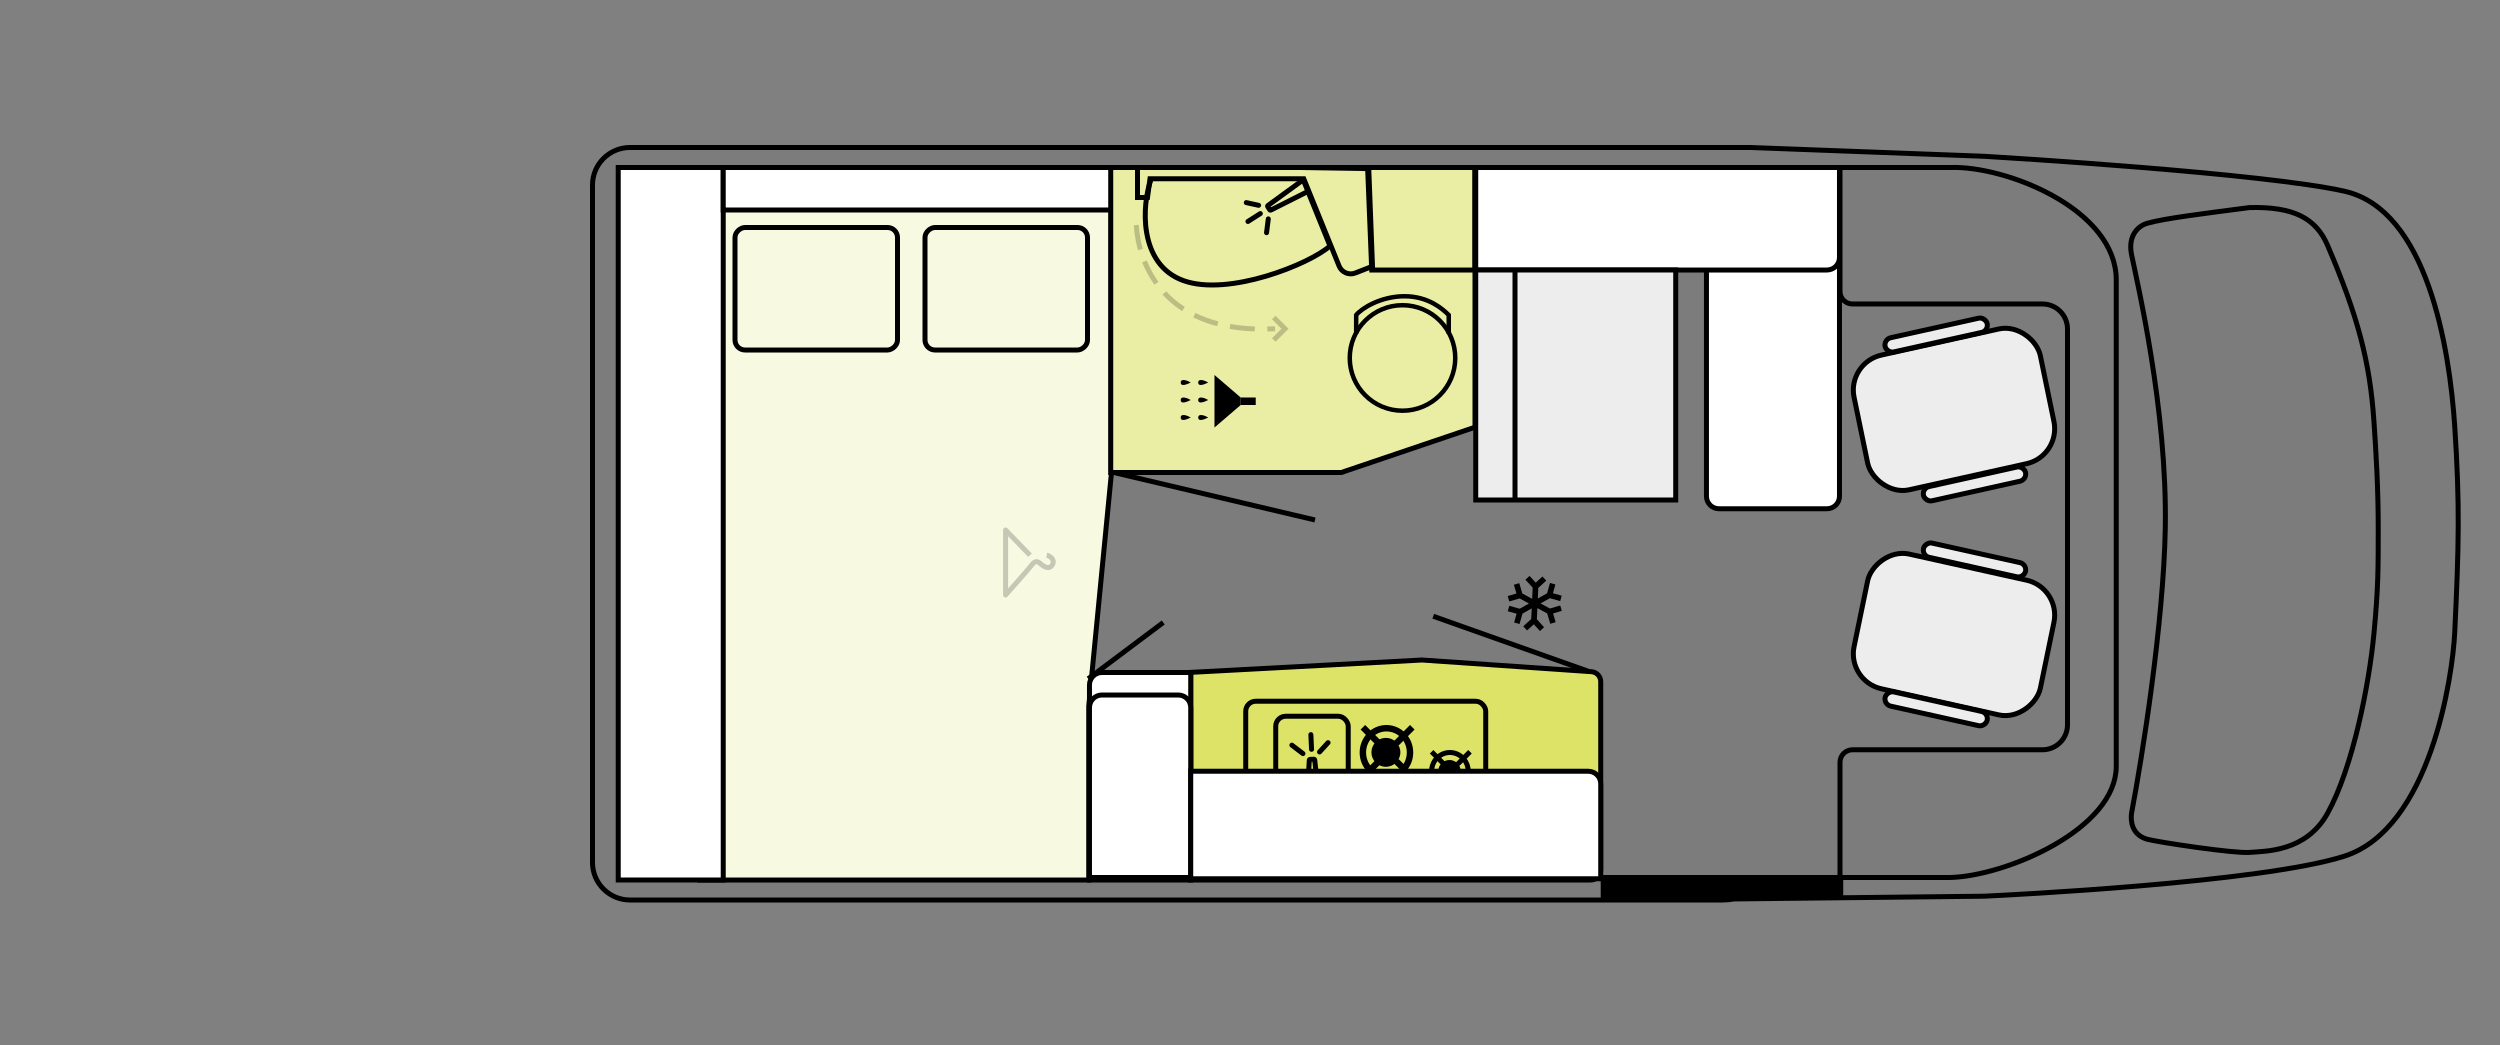 <svg width="1000" height="418" viewBox="0 0 1000 418" fill="none" xmlns="http://www.w3.org/2000/svg">
<rect x="0" y="0" width="1000" height="418" fill="#808080" stroke="none"/>
<g clip-path="url(#clip0_2227_8109)">
<path d="M779.989 350.999L247.791 350.999L247.791 66.999L780 66.999L780.019 66.999L780.037 66.998C791.069 66.59 807.763 70.726 821.695 78.607C835.66 86.506 846.5 97.953 846.5 111.999L846.5 306.499C846.5 312.696 843.821 318.539 839.351 323.864C834.88 329.192 828.656 333.95 821.69 337.944C807.745 345.939 791.039 350.751 779.989 350.999Z" stroke="black" stroke-width="2"/>
<path fill-rule="evenodd" clip-rule="evenodd" d="M793.945 62.532C800.405 62.916 905.865 69.274 937.821 76.499C970.791 83.952 979.798 138.894 981.891 170.499C983.983 202.103 983.518 218.886 981.891 252.999C981.03 271.041 972 331.407 937.821 342.444C904.94 353.061 801.881 358.092 794.1 358.459C793.756 358.475 793.462 358.482 793.118 358.486L693.598 359.578C692.108 359.855 690.571 360 689 360L252 360C243.716 360 237 353.284 237 345L237 74C237 65.716 243.716 59 252 59L689 59C689.051 59 689.103 59 689.154 59L700.291 59L793.319 62.502C793.529 62.51 793.735 62.519 793.945 62.532Z" fill="black" fill-opacity="0.03"/>
<path d="M937.821 76.499L937.6 77.474L937.821 76.499ZM793.945 62.532L793.886 63.53L793.886 63.53L793.945 62.532ZM981.891 170.499L980.893 170.565L980.893 170.565L981.891 170.499ZM981.891 252.999L982.889 253.046L981.891 252.999ZM937.821 342.444L938.128 343.395L938.128 343.395L937.821 342.444ZM794.1 358.459L794.053 357.46L794.053 357.46L794.1 358.459ZM793.118 358.486L793.129 359.486L793.129 359.486L793.118 358.486ZM693.598 359.578L693.587 358.578L693.501 358.579L693.415 358.595L693.598 359.578ZM689.154 59L689.148 60L689.154 60L689.154 59ZM700.291 59L700.329 58.001L700.31 58L700.291 58L700.291 59ZM793.319 62.502L793.357 61.502L793.357 61.502L793.319 62.502ZM938.041 75.523C921.98 71.892 887.547 68.492 856.403 65.954C825.225 63.412 797.237 61.726 794.004 61.534L793.886 63.53C797.112 63.722 825.084 65.407 856.241 67.947C887.43 70.489 921.706 73.881 937.6 77.474L938.041 75.523ZM982.888 170.432C981.84 154.592 979.056 132.85 972.377 114.106C965.718 95.421 955.059 79.37 938.041 75.523L937.6 77.474C953.553 81.08 963.882 96.228 970.493 114.778C977.082 133.269 979.849 154.8 980.893 170.565L982.888 170.432ZM982.889 253.046C984.518 218.916 984.985 202.091 982.888 170.432L980.893 170.565C982.982 202.115 982.518 218.855 980.892 252.951L982.889 253.046ZM938.128 343.395C955.695 337.723 966.638 319.457 973.292 300.682C979.97 281.844 982.455 262.141 982.889 253.046L980.892 252.951C980.465 261.898 978.005 281.4 971.407 300.014C964.787 318.692 954.125 336.128 937.513 341.492L938.128 343.395ZM794.147 359.457C798.043 359.274 825.767 357.924 856.633 355.291C887.449 352.663 921.557 348.746 938.128 343.395L937.513 341.492C921.203 346.759 887.342 350.665 856.463 353.299C825.634 355.928 797.938 357.276 794.053 357.46L794.147 359.457ZM793.129 359.486C793.483 359.482 793.789 359.474 794.148 359.457L794.053 357.46C793.724 357.475 793.442 357.482 793.107 357.486L793.129 359.486ZM693.609 360.578L793.129 359.486L793.107 357.486L693.587 358.578L693.609 360.578ZM689 361C690.633 361 692.231 360.849 693.781 360.561L693.415 358.595C691.985 358.861 690.509 359 689 359L689 361ZM252 361L689 361L689 359L252 359L252 361ZM236 345C236 353.837 243.164 361 252 361L252 359C244.268 359 238 352.732 238 345L236 345ZM236 74L236 345L238 345L238 74L236 74ZM252 58C243.164 58 236 65.163 236 74L238 74C238 66.268 244.268 60 252 60L252 58ZM689 58L252 58L252 60L689 60L689 58ZM689.16 58.001C689.107 58 689.053 58 689 58L689 60C689.049 60 689.099 60 689.148 60L689.16 58.001ZM700.291 58L689.154 58L689.154 60L700.291 60L700.291 58ZM793.357 61.502L700.329 58.001L700.253 60L793.282 63.501L793.357 61.502ZM794.004 61.534C793.787 61.521 793.574 61.511 793.357 61.502L793.282 63.501C793.485 63.508 793.683 63.518 793.886 63.53L794.004 61.534Z" fill="black"/>
<path d="M435.5 282.5L444.5 190L444.5 68L280 68L280 352L435.5 352L435.5 282.5Z" fill="#F8F9E1" stroke="black" stroke-width="2"/>
<rect x="370" y="140" width="49" height="65" rx="4" transform="rotate(-90 370 140)" fill="#F8F9E1" stroke="black" stroke-width="2"/>
<rect x="294" y="140" width="49" height="65" rx="4" transform="rotate(-90 294 140)" fill="#F8F9E1" stroke="black" stroke-width="2"/>
<rect x="737.291" y="352" width="8" height="97" transform="rotate(90 737.291 352)" fill="black"/>
<path d="M289.291 352L289.291 67L247.291 67L247.291 352L289.291 352Z" fill="white" stroke="black" stroke-width="2"/>
<path d="M445 67H289.291V84H445V67Z" fill="white" stroke="black" stroke-width="2"/>
<path d="M590 170.881L590 67L444.291 67L444.291 189L536.5 189L590 170.881Z" fill="#EAEEA4" stroke="black" stroke-width="2"/>
<path d="M445.5 189L526 208" stroke="black" stroke-width="2"/>
<circle cx="561" cy="143.183" r="21.102" transform="rotate(-90 561 143.183)" stroke="black" stroke-width="1.796"/>
<path d="M542.472 133.524L542.472 126.012C544.618 123.329 552.335 118.5 561.789 118.5C571.447 118.5 577.171 123.687 579.496 126.012L579.496 133.524" stroke="black" stroke-width="1.796"/>
<path d="M590 67L590 108L548.691 108L547.041 67L590 67Z" stroke="black" stroke-width="2"/>
<path d="M535.646 106.424L521.5 71.5L460 71.5L459 79L455 79L455 67L519 67L547.5 67.449L549 106.51L542.099 109.204C539.55 110.2 536.674 108.961 535.646 106.424Z" stroke="black" stroke-width="2"/>
<path d="M460.5 71.5C456.654 81.825 455.272 105.719 473.348 112.24C491.424 118.761 523.987 105.583 532 98.383L521.19 71.685" stroke="black" stroke-width="2"/>
<path d="M523.621 76.338L508.311 84.05C508.173 84.12 508.006 84.074 507.923 83.944L507.079 82.622C506.993 82.489 507.027 82.312 507.155 82.218L520.957 72.166" stroke="black" stroke-width="2"/>
<path d="M504.127 85.43L499.176 88.592M503.438 82.127L498.518 81.042M507.322 87.553L506.618 93.069" stroke="black" stroke-width="2" stroke-linecap="round"/>
<g opacity="0.2">
<path d="M454.5 90C455.333 104.833 465.2 133.9 510 131.5" stroke="black" stroke-width="2" stroke-dasharray="10 5 10 5"/>
<path d="M509.5 127L514 131.5L509.5 136" stroke="black" stroke-width="2"/>
</g>
<path d="M483.291 153.008C482.124 152.259 479.291 151.175 479.291 153.008C479.291 154.805 481.791 153.756 483.291 153.008Z" fill="black"/>
<path d="M476.291 153.008C475.124 152.259 472.291 151.175 472.291 153.008C472.291 154.805 474.791 153.756 476.291 153.008Z" fill="black"/>
<path d="M483.291 160.008C482.124 159.259 479.291 158.175 479.291 160.008C479.291 161.805 481.791 160.756 483.291 160.008Z" fill="black"/>
<path d="M476.291 160.008C475.124 159.259 472.291 158.175 472.291 160.008C472.291 161.805 474.791 160.756 476.291 160.008Z" fill="black"/>
<path d="M483.291 167.008C482.124 166.259 479.291 165.175 479.291 167.008C479.291 168.805 481.791 167.756 483.291 167.008Z" fill="black"/>
<path d="M476.291 167.008C475.124 166.259 472.291 165.175 472.291 167.008C472.291 168.805 474.791 167.756 476.291 167.008Z" fill="black"/>
<path d="M485.791 171L496.291 162L496.291 159L485.791 150L485.791 171Z" fill="black"/>
<rect x="502.291" y="159" width="3" height="6" transform="rotate(90 502.291 159)" fill="black"/>
<path d="M640.291 272.667L640.291 348C640.291 350.209 638.5 352 636.291 352L476.291 352L476.291 268.948L568.783 264.002L636.566 268.676C638.664 268.821 640.291 270.564 640.291 272.667Z" fill="#DDE367" stroke="black" stroke-width="2"/>
<path d="M435.791 274L435.791 352L476.291 352L476.291 269L440.791 269C438.03 269 435.791 271.238 435.791 274Z" fill="white" stroke="black" stroke-width="2"/>
<path d="M435.291 271.5L465.291 249" stroke="black" stroke-width="2"/>
<path d="M435.791 283L435.791 351L476.291 351L476.291 283C476.291 280.238 474.052 278 471.291 278L440.791 278C438.03 278 435.791 280.238 435.791 283Z" fill="white" stroke="black" stroke-width="2"/>
<circle cx="579.791" cy="308.5" r="4.5" fill="black"/>
<path d="M587.291 308.549C587.291 312.743 583.986 316.098 579.962 316.098C575.939 316.098 572.633 312.743 572.633 308.549C572.633 304.355 575.939 301 579.962 301C583.986 301 587.291 304.355 587.291 308.549Z" stroke="black" stroke-width="2"/>
<line x1="587.998" y1="300.707" x2="583.048" y2="305.657" stroke="black" stroke-width="2"/>
<line y1="-1" x2="7" y2="-1" transform="matrix(-0.707 -0.707 -0.707 0.707 587.291 316.949)" stroke="black" stroke-width="2"/>
<line y1="-1" x2="7" y2="-1" transform="matrix(0.707 0.707 0.707 -0.707 573.341 300)" stroke="black" stroke-width="2"/>
<line x1="572.634" y1="316.242" x2="577.583" y2="311.293" stroke="black" stroke-width="2"/>
<circle cx="554.354" cy="300.937" r="5.79" fill="black"/>
<path d="M564.004 301C564.004 306.396 559.75 310.713 554.574 310.713C549.397 310.713 545.143 306.396 545.143 301C545.143 295.603 549.397 291.286 554.574 291.286C559.75 291.286 564.004 295.603 564.004 301Z" stroke="black" stroke-width="2.573"/>
<line x1="564.914" y1="290.91" x2="558.545" y2="297.278" stroke="black" stroke-width="2.573"/>
<line y1="-1.287" x2="9.007" y2="-1.287" transform="matrix(-0.707 -0.707 -0.707 0.707 564.004 311.808)" stroke="black" stroke-width="2.573"/>
<line y1="-1.287" x2="9.007" y2="-1.287" transform="matrix(0.707 0.707 0.707 -0.707 546.056 290)" stroke="black" stroke-width="2.573"/>
<line x1="545.146" y1="310.898" x2="551.515" y2="304.529" stroke="black" stroke-width="2.573"/>
<rect x="498.291" y="280.5" width="96" height="42" rx="4" stroke="black" stroke-width="2"/>
<rect x="510.291" y="286.5" width="29" height="28" rx="4" stroke="black" stroke-width="2"/>
<path d="M524.005 303.758L525.571 303.688C525.73 303.68 525.866 303.798 525.883 303.956L527.232 316.644C527.25 316.821 527.112 316.976 526.933 316.976L523.299 316.976C523.126 316.976 522.989 316.831 522.999 316.659L523.719 304.04C523.727 303.887 523.851 303.765 524.005 303.758Z" fill="#DDE367" stroke="black" stroke-width="2"/>
<path d="M524.615 299.728L524.352 293.86M527.82 300.783L531.22 297.064M521.179 301.434L516.754 298.066" stroke="black" stroke-width="2" stroke-linecap="round"/>
<path d="M476.291 308.5L476.291 351.5L640.291 351.5L640.291 313.5C640.291 310.738 638.053 308.5 635.291 308.5L476.291 308.5Z" fill="white" stroke="black" stroke-width="2"/>
<path d="M573.291 246.5L635.291 268.5" stroke="black" stroke-width="2"/>
<g clip-path="url(#clip1_2227_8109)">
<path d="M622.153 233.781L619.987 233.175L618.828 237.323L615.121 239.411L615.317 235.16L618.5 232.26L616.984 230.597L614.288 233.056L611.83 230.36L610.167 231.877L613.068 235.057L612.863 239.538L608.925 237.39L607.709 233.261L605.55 233.897L606.58 237.397L603.081 238.427L603.716 240.586L607.846 239.367L611.581 241.404L607.876 243.491L603.729 242.331L603.123 244.498L606.637 245.48L605.655 248.994L607.821 249.599L608.981 245.451L612.685 243.365L612.491 247.615L609.308 250.515L610.824 252.177L613.52 249.719L615.979 252.414L617.641 250.898L614.741 247.717L614.946 243.237L618.884 245.384L620.099 249.513L622.258 248.878L621.228 245.378L624.728 244.347L624.092 242.189L619.962 243.407L616.225 241.371L619.932 239.284L624.08 240.443L624.685 238.276L621.172 237.294L622.153 233.781Z" fill="black"/>
</g>
<path d="M682.582 198.5L682.582 68.5L735.791 68.5L735.791 198.5C735.791 201.261 733.552 203.5 730.791 203.5L687.582 203.5C684.82 203.5 682.582 201.261 682.582 198.5Z" fill="white" stroke="black" stroke-width="2"/>
<path d="M735.791 103L735.791 67L590.291 67L590.291 108L730.791 108C733.552 108 735.791 105.761 735.791 103Z" fill="white" stroke="black" stroke-width="2"/>
<path d="M670.291 200L670.291 108L590.291 108L590.291 200L670.291 200Z" fill="#EDEDED" stroke="black" stroke-width="2"/>
<path d="M606 108L606 199.5" stroke="black" stroke-width="2"/>
<rect x="1.178" y="0.763" width="76.355" height="55.037" rx="14.086" transform="matrix(0.976 -0.217 0.202 0.979 737.477 144.605)" fill="#EDEDED" stroke="black" stroke-width="2"/>
<rect x="1.178" y="0.763" width="41.839" height="5.81" rx="2.905" transform="matrix(0.976 -0.217 0.202 0.979 752.153 135.229)" fill="#EDEDED" stroke="black" stroke-width="2"/>
<rect x="1.178" y="0.763" width="41.839" height="5.81" rx="2.905" transform="matrix(0.976 -0.217 0.202 0.979 767.497 194.764)" fill="#EDEDED" stroke="black" stroke-width="2"/>
<rect x="1.178" y="-0.763" width="76.355" height="55.037" rx="14.086" transform="matrix(0.976 0.217 0.202 -0.979 737.786 271.448)" fill="#EDEDED" stroke="black" stroke-width="2"/>
<rect x="1.178" y="-0.763" width="41.839" height="5.81" rx="2.905" transform="matrix(0.976 0.217 0.202 -0.979 752.461 280.823)" fill="#EDEDED" stroke="black" stroke-width="2"/>
<rect x="1.178" y="-0.763" width="41.839" height="5.81" rx="2.905" transform="matrix(0.976 0.217 0.202 -0.979 767.805 221.288)" fill="#EDEDED" stroke="black" stroke-width="2"/>
<path d="M736 351L736 304.91C736 302.149 738.239 299.91 741 299.91L817 299.91C822.523 299.91 827 295.433 827 289.91L827 131.596C827 126.073 822.523 121.596 817 121.596L741 121.596C738.239 121.596 736 119.358 736 116.596L736 67" stroke="black" stroke-width="2"/>
<path opacity="0.2" d="M418.687 222.081C419.748 222.258 422.082 223.673 421.021 225.796C419.959 227.918 417.837 226.857 416.564 225.796C415.653 225.036 414.442 223.673 412.85 225.796C411.577 227.494 405.245 234.639 402.238 238L402.238 212L412 222.081" stroke="black" stroke-width="2" stroke-linejoin="round"/>
<path d="M949.574 253.455C947.674 273.588 941.171 306.939 931.051 325.263C922.453 340.83 906.172 340.436 899.847 340.959C893.522 341.482 862.74 336.762 858.945 335.715C852.62 333.972 852.199 328.228 852.62 325.263C856.837 303.115 865.439 249.296 866.114 211.207C866.957 163.595 854.729 112.324 852.62 101.86C850.934 93.489 856.134 90.001 858.945 89.304C865.27 87.385 883.824 85.118 899.847 83.026C917.389 82.607 926.344 87.2 931.051 98.198C943.208 126.609 947.963 144.75 949.574 168.511C950.448 181.385 951.291 195.082 951.291 211.207C951.291 228.169 951.291 235.273 949.574 253.455Z" stroke="black" stroke-width="2"/>
</g>
<defs>
<clipPath id="clip0_2227_8109">
<rect width="418" height="1000" fill="white" transform="translate(1000) rotate(90)"/>
</clipPath>
<clipPath id="clip1_2227_8109">
<rect width="27" height="27" fill="white" transform="translate(619.042 223) rotate(60.613)"/>
</clipPath>
</defs>
</svg>
